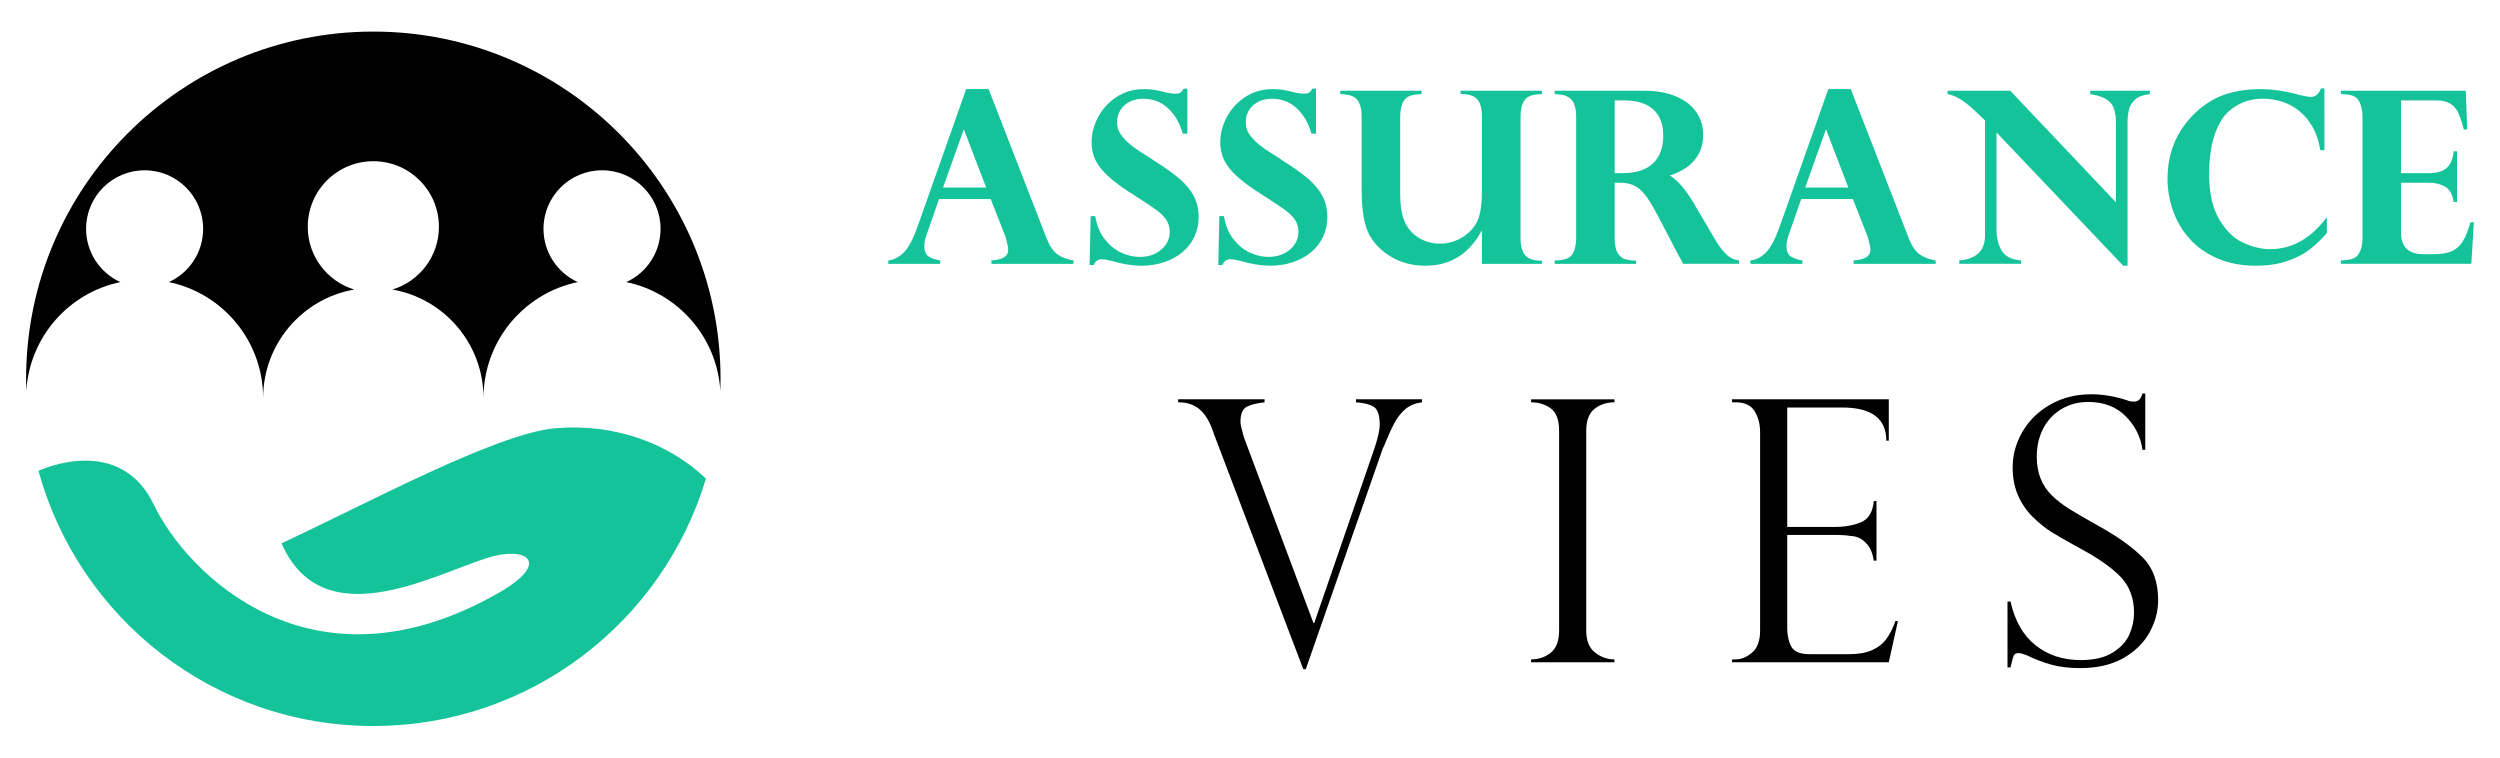 <?xml version="1.0" encoding="utf-8"?>
<!-- Generator: Adobe Illustrator 16.0.0, SVG Export Plug-In . SVG Version: 6.00 Build 0)  -->
<!DOCTYPE svg PUBLIC "-//W3C//DTD SVG 1.1//EN" "http://www.w3.org/Graphics/SVG/1.1/DTD/svg11.dtd">
<svg version="1.1" id="Calque_1" xmlns="http://www.w3.org/2000/svg" xmlns:xlink="http://www.w3.org/1999/xlink" x="0px" y="0px"
	 width="198px" height="60px" viewBox="0 0 198 60" enable-background="new 0 0 198 60" xml:space="preserve">
<g>
	<g>
		<g>
			<path fill="#15C39A" d="M78.298,7.057l4.607,11.856c0.248,0.609,0.54,1.025,0.874,1.252c0.335,0.228,0.748,0.381,1.238,0.461
				v0.27h-6.496v-0.27c0.888-0.05,1.332-0.329,1.332-0.837c0-0.081-0.014-0.194-0.042-0.34c-0.028-0.146-0.065-0.302-0.112-0.466
				c-0.047-0.164-0.076-0.265-0.088-0.303l-1.145-2.913h-4.095l-0.977,2.803c-0.124,0.334-0.186,0.638-0.186,0.911
				c0,0.422,0.124,0.706,0.371,0.853c0.248,0.145,0.543,0.242,0.885,0.292v0.27H70.35v-0.27c0.429-0.043,0.829-0.243,1.202-0.601
				c0.371-0.356,0.731-1.013,1.079-1.969l3.89-11H78.298z M74.688,14.855h3.416l-1.769-4.615L74.688,14.855z"/>
			<path fill="#15C39A" d="M94.039,10.584h-0.364c-0.248-0.856-0.642-1.531-1.182-2.024c-0.539-0.492-1.194-0.74-1.964-0.74
				c-0.378,0-0.724,0.076-1.038,0.229c-0.313,0.152-0.561,0.37-0.743,0.651c-0.184,0.282-0.275,0.606-0.275,0.972
				c0,0.212,0.035,0.421,0.106,0.625c0.072,0.204,0.244,0.456,0.518,0.753c0.272,0.299,0.688,0.627,1.246,0.986
				c0.627,0.392,1.009,0.64,1.146,0.745c0.781,0.491,1.421,0.946,1.917,1.367c0.496,0.424,0.875,0.879,1.136,1.37
				c0.261,0.488,0.391,1.045,0.391,1.665c0,0.57-0.109,1.091-0.331,1.559c-0.22,0.469-0.533,0.875-0.939,1.22s-0.89,0.611-1.451,0.8
				c-0.563,0.189-1.171,0.284-1.829,0.284c-0.676,0-1.458-0.127-2.346-0.382c-0.099-0.024-0.225-0.053-0.376-0.084
				c-0.153-0.03-0.288-0.046-0.406-0.046c-0.291,0-0.502,0.152-0.633,0.455h-0.325l0.084-3.871h0.363
				c0.118,0.732,0.37,1.344,0.758,1.833c0.389,0.491,0.826,0.847,1.317,1.066c0.489,0.22,0.972,0.33,1.441,0.33
				c0.69,0,1.258-0.192,1.709-0.577c0.449-0.384,0.674-0.854,0.674-1.404c0-0.373-0.095-0.697-0.283-0.974
				c-0.189-0.276-0.473-0.549-0.852-0.818c-0.378-0.27-1.092-0.74-2.141-1.41c-0.552-0.359-1.022-0.707-1.41-1.042
				c-0.389-0.336-0.69-0.656-0.907-0.963c-0.217-0.309-0.37-0.615-0.461-0.922c-0.09-0.308-0.135-0.635-0.135-0.981
				c0-0.671,0.171-1.332,0.517-1.982c0.345-0.652,0.834-1.184,1.466-1.597c0.633-0.412,1.356-0.619,2.168-0.619
				c0.38,0,0.742,0.038,1.089,0.112c0.094,0.013,0.218,0.039,0.373,0.079s0.285,0.072,0.391,0.098
				c0.272,0.05,0.479,0.074,0.614,0.074c0.211,0,0.358-0.034,0.442-0.103c0.083-0.067,0.162-0.168,0.236-0.298h0.29V10.584z"/>
			<path fill="#15C39A" d="M104.23,10.584h-0.363c-0.248-0.856-0.642-1.531-1.182-2.024c-0.539-0.492-1.195-0.74-1.964-0.74
				c-0.378,0-0.724,0.076-1.038,0.229C99.37,8.2,99.123,8.418,98.94,8.699c-0.184,0.282-0.275,0.606-0.275,0.972
				c0,0.212,0.035,0.421,0.106,0.625s0.244,0.456,0.517,0.753c0.272,0.299,0.689,0.627,1.247,0.986
				c0.627,0.392,1.009,0.64,1.146,0.745c0.781,0.491,1.421,0.946,1.917,1.367c0.496,0.424,0.875,0.879,1.136,1.37
				c0.26,0.488,0.391,1.045,0.391,1.665c0,0.57-0.11,1.091-0.331,1.559c-0.22,0.469-0.533,0.875-0.939,1.22s-0.891,0.611-1.451,0.8
				c-0.563,0.189-1.171,0.284-1.829,0.284c-0.677,0-1.458-0.127-2.346-0.382c-0.099-0.024-0.225-0.053-0.378-0.084
				c-0.151-0.03-0.286-0.046-0.404-0.046c-0.291,0-0.502,0.152-0.633,0.455h-0.325l0.084-3.871h0.363
				c0.118,0.732,0.37,1.344,0.758,1.833c0.389,0.491,0.826,0.847,1.317,1.066c0.489,0.22,0.972,0.33,1.441,0.33
				c0.69,0,1.258-0.192,1.709-0.577c0.449-0.384,0.674-0.854,0.674-1.404c0-0.373-0.095-0.697-0.283-0.974
				c-0.189-0.276-0.474-0.549-0.852-0.818s-1.092-0.74-2.142-1.41c-0.551-0.359-1.021-0.707-1.409-1.042
				c-0.389-0.336-0.69-0.656-0.907-0.963c-0.217-0.309-0.37-0.615-0.461-0.922c-0.09-0.308-0.135-0.635-0.135-0.981
				c0-0.671,0.171-1.332,0.517-1.982c0.345-0.652,0.834-1.184,1.466-1.597c0.633-0.412,1.356-0.619,2.168-0.619
				c0.379,0,0.741,0.038,1.089,0.112c0.094,0.013,0.218,0.039,0.372,0.079c0.156,0.04,0.286,0.072,0.392,0.098
				c0.272,0.05,0.479,0.074,0.614,0.074c0.211,0,0.358-0.034,0.442-0.103c0.083-0.067,0.162-0.168,0.236-0.298h0.289V10.584z"/>
			<path fill="#15C39A" d="M117.374,20.896V18.3h-0.037c-0.999,1.829-2.485,2.745-4.458,2.745c-0.999,0-1.895-0.233-2.685-0.698
				c-0.791-0.465-1.376-1.057-1.755-1.776c-0.397-0.746-0.596-1.934-0.596-3.566V9.235c0-0.584-0.116-1.025-0.349-1.327
				c-0.232-0.301-0.682-0.451-1.345-0.451v-0.27h6.44v0.27c-0.708,0-1.166,0.161-1.377,0.483c-0.213,0.323-0.317,0.755-0.317,1.295
				v6.114c0,0.899,0.108,1.609,0.326,2.131c0.155,0.379,0.373,0.704,0.656,0.978c0.281,0.272,0.61,0.48,0.986,0.623
				c0.375,0.143,0.768,0.215,1.177,0.215c0.428,0,0.837-0.077,1.229-0.229c0.392-0.152,0.743-0.371,1.058-0.656
				c0.313-0.285,0.55-0.608,0.711-0.968c0.224-0.533,0.335-1.365,0.335-2.495V9.235c0-0.652-0.131-1.114-0.392-1.388
				c-0.261-0.272-0.693-0.409-1.303-0.409V7.188h6.44v0.27c-0.7,0-1.158,0.158-1.372,0.475c-0.215,0.316-0.321,0.75-0.321,1.304
				v9.622c0,0.609,0.121,1.059,0.363,1.35c0.241,0.293,0.686,0.438,1.33,0.438v0.25H117.374z"/>
			<path fill="#15C39A" d="M128.321,14.474h-0.438v4.384c0,0.522,0.077,0.911,0.232,1.168c0.155,0.258,0.344,0.422,0.568,0.494
				c0.223,0.071,0.52,0.112,0.894,0.126v0.25h-6.441v-0.27c0.72,0,1.183-0.16,1.387-0.483c0.205-0.323,0.308-0.751,0.308-1.285
				V9.253c0-0.657-0.134-1.121-0.401-1.392c-0.267-0.27-0.696-0.404-1.293-0.404v-0.27h7.111c0.936,0,1.759,0.146,2.466,0.437
				s1.247,0.705,1.619,1.237c0.373,0.534,0.559,1.146,0.559,1.834c0,0.56-0.118,1.056-0.354,1.489
				c-0.235,0.435-0.553,0.791-0.953,1.07s-0.846,0.493-1.336,0.643c0.639,0.404,1.259,1.116,1.862,2.14l1.638,2.783
				c0.278,0.479,0.536,0.849,0.771,1.112c0.236,0.264,0.444,0.438,0.624,0.522c0.18,0.082,0.375,0.141,0.586,0.171v0.27h-4.42
				c-0.429-0.775-0.758-1.393-0.986-1.852c-0.733-1.434-1.266-2.429-1.601-2.987c-0.336-0.559-0.682-0.963-1.038-1.21
				C129.327,14.599,128.873,14.474,128.321,14.474z M128.629,7.949h-0.745v5.762h0.623c1.068,0,1.87-0.255,2.41-0.769
				c0.539-0.511,0.811-1.247,0.811-2.21c0-0.595-0.116-1.099-0.35-1.512c-0.232-0.413-0.58-0.728-1.042-0.945
				C129.873,8.06,129.305,7.949,128.629,7.949z"/>
			<path fill="#15C39A" d="M146.582,7.057l4.608,11.856c0.247,0.609,0.539,1.025,0.874,1.252c0.335,0.228,0.747,0.381,1.238,0.461
				v0.27h-6.497v-0.27c0.888-0.05,1.332-0.329,1.332-0.837c0-0.081-0.014-0.194-0.042-0.34s-0.065-0.302-0.112-0.466
				c-0.048-0.164-0.076-0.265-0.089-0.303l-1.145-2.913h-4.095l-0.978,2.803c-0.124,0.334-0.186,0.638-0.186,0.911
				c0,0.422,0.124,0.706,0.372,0.853c0.248,0.145,0.542,0.242,0.884,0.292v0.27h-4.114v-0.27c0.43-0.043,0.829-0.243,1.202-0.601
				c0.371-0.356,0.73-1.013,1.079-1.969l3.89-11H146.582z M142.972,14.855h3.416l-1.77-4.615L142.972,14.855z"/>
			<path fill="#15C39A" d="M159.214,7.188l8.367,8.832V9.746c0-0.825-0.167-1.388-0.504-1.688c-0.334-0.303-0.846-0.503-1.534-0.602
				v-0.27h4.728v0.27c-0.521,0.056-0.91,0.197-1.163,0.424c-0.255,0.227-0.419,0.492-0.493,0.795
				c-0.074,0.304-0.112,0.661-0.112,1.07v11.299h-0.345l-10.033-10.554v7.714c0,0.646,0.139,1.197,0.415,1.653
				s0.787,0.712,1.53,0.768v0.27h-4.895v-0.27c1.371-0.111,2.051-0.785,2.039-2.02V9.532c-0.038-0.024-0.088-0.067-0.149-0.131
				c-0.057-0.056-0.149-0.145-0.28-0.27c-0.13-0.124-0.247-0.236-0.354-0.335c-0.831-0.801-1.56-1.247-2.187-1.34v-0.27H159.214z"/>
			<path fill="#15C39A" d="M184.093,11.896h-0.325c-0.101-0.663-0.29-1.253-0.573-1.767c-0.282-0.516-0.624-0.941-1.023-1.281
				c-0.399-0.337-0.85-0.593-1.35-0.767c-0.5-0.175-1.027-0.262-1.587-0.262c-0.745,0-1.4,0.158-1.969,0.476
				c-0.566,0.316-1.003,0.71-1.307,1.182c-0.366,0.596-0.624,1.255-0.773,1.978c-0.148,0.724-0.223,1.493-0.223,2.313
				c0,1.489,0.261,2.68,0.781,3.573c0.521,0.893,1.15,1.516,1.885,1.866c0.735,0.351,1.46,0.525,2.174,0.525
				c1.724,0,3.22-0.844,4.485-2.532v1.258c-0.416,0.483-0.863,0.912-1.34,1.284c-0.479,0.372-1.073,0.683-1.787,0.93
				c-0.714,0.249-1.549,0.373-2.503,0.373c-1.131,0-2.137-0.191-3.021-0.572c-0.885-0.383-1.618-0.895-2.202-1.54
				c-0.582-0.646-1.023-1.384-1.32-2.216c-0.298-0.831-0.446-1.688-0.446-2.569c0-0.756,0.096-1.46,0.288-2.112
				c0.191-0.65,0.452-1.229,0.781-1.735s0.719-0.975,1.173-1.41c0.776-0.707,1.582-1.188,2.419-1.446
				c0.838-0.258,1.741-0.387,2.709-0.387c0.956,0,1.998,0.159,3.127,0.475c0.396,0.093,0.689,0.14,0.875,0.14
				c0.341,0,0.602-0.224,0.782-0.671h0.27V11.896z"/>
			<path fill="#15C39A" d="M195.29,7.188l0.112,3.071h-0.27c-0.125-0.516-0.264-0.939-0.415-1.276
				c-0.152-0.334-0.367-0.59-0.646-0.767s-0.66-0.267-1.146-0.267h-2.764v5.762h2.206c0.658,0,1.137-0.146,1.438-0.437
				c0.302-0.293,0.477-0.723,0.526-1.295h0.27V16h-0.27c-0.093-0.607-0.319-1.014-0.68-1.219c-0.359-0.204-0.789-0.308-1.284-0.308
				h-2.206v3.947c0,1.142,0.589,1.711,1.77,1.711h0.836c0.565,0,1.025-0.073,1.383-0.223c0.356-0.148,0.651-0.404,0.885-0.769
				c0.232-0.362,0.441-0.875,0.628-1.539h0.27l-0.205,3.294h-10.331v-0.27c0.721,0,1.186-0.162,1.396-0.489
				c0.212-0.325,0.316-0.751,0.316-1.279V9.253c0-0.503-0.096-0.927-0.288-1.275c-0.192-0.347-0.636-0.521-1.331-0.521h-0.094v-0.27
				H195.29z"/>
		</g>
		<g>
			<path d="M112.622,31.624v0.239c-0.528,0.067-0.966,0.246-1.314,0.537c-0.35,0.294-0.646,0.672-0.891,1.139
				c-0.244,0.467-0.524,1.087-0.834,1.859c-0.047,0.047-0.095,0.16-0.142,0.34L103.418,53h-0.197l-7.097-18.677
				c0-0.037-0.019-0.094-0.057-0.169c-0.274-0.801-0.635-1.385-1.081-1.754c-0.449-0.367-1.007-0.546-1.677-0.537v-0.239h6.844
				v0.239c-0.575,0.058-1.037,0.17-1.387,0.34c-0.349,0.17-0.522,0.575-0.522,1.216c0,0.171,0.075,0.52,0.226,1.046
				c0.02,0.047,0.036,0.098,0.05,0.149c0.015,0.052,0.026,0.092,0.035,0.12l5.473,14.618h0.056l4.694-13.614
				c0.329-0.934,0.495-1.636,0.495-2.106c0-0.745-0.159-1.217-0.475-1.415c-0.315-0.197-0.784-0.315-1.406-0.354v-0.239H112.622z"/>
			<path d="M127.864,31.624v0.239c-0.623,0-1.15,0.175-1.585,0.523c-0.433,0.35-0.649,0.929-0.649,1.739v15.807
				c0,0.801,0.23,1.384,0.692,1.746c0.462,0.363,0.976,0.545,1.542,0.545v0.226h-6.604v-0.226c0.604,0,1.124-0.177,1.563-0.531
				c0.438-0.354,0.658-0.94,0.658-1.76V34.126c0-0.866-0.221-1.461-0.658-1.781c-0.438-0.32-0.959-0.481-1.563-0.481v-0.239H127.864
				z"/>
			<path d="M137.181,31.863v-0.239h12.412v3.279h-0.197c0-1.753-1.168-2.629-3.507-2.629h-4.34v9.457h3.817
				c0.754,0,1.428-0.122,2.021-0.367c0.594-0.244,0.934-0.806,1.019-1.682h0.212v4.722h-0.212c-0.085-0.536-0.246-0.949-0.481-1.237
				c-0.235-0.286-0.469-0.479-0.699-0.573c-0.231-0.094-0.437-0.141-0.615-0.141c-0.34-0.057-0.693-0.085-1.061-0.085h-4.001v7.395
				c0,0.556,0.106,1.036,0.318,1.442c0.212,0.405,0.704,0.607,1.478,0.607h3.096c0.745,0,1.356-0.108,1.838-0.325
				c0.481-0.216,0.86-0.518,1.138-0.905c0.278-0.385,0.512-0.853,0.701-1.398h0.197l-0.722,3.266h-12.412v-0.226h0.282
				c0.443,0,0.877-0.179,1.301-0.538c0.425-0.357,0.636-0.942,0.636-1.753V34.238c0-0.64-0.144-1.195-0.43-1.667
				c-0.289-0.472-0.791-0.708-1.507-0.708H137.181z"/>
			<path d="M169.909,35.624h-0.227c-0.131-1.007-0.572-1.891-1.322-2.65c-0.749-0.759-1.736-1.138-2.961-1.138
				c-0.802,0-1.514,0.188-2.135,0.564c-0.622,0.378-1.104,0.891-1.442,1.542c-0.339,0.649-0.509,1.395-0.509,2.233
				c0,0.651,0.101,1.229,0.304,1.732c0.202,0.504,0.502,0.949,0.898,1.336c0.396,0.386,0.862,0.747,1.399,1.081
				s1.262,0.757,2.176,1.266c1.527,0.839,2.716,1.675,3.564,2.51c0.849,0.834,1.271,1.978,1.271,3.428
				c0,0.887-0.229,1.742-0.686,2.566c-0.457,0.825-1.147,1.501-2.071,2.03c-0.924,0.526-2.068,0.79-3.436,0.79
				c-0.857,0-1.617-0.092-2.275-0.275c-0.66-0.184-1.33-0.44-2.008-0.771c-0.283-0.094-0.477-0.142-0.58-0.142
				c-0.197,0-0.327,0.07-0.389,0.212c-0.062,0.143-0.144,0.448-0.247,0.919h-0.24v-5.217h0.24c0.339,1.527,0.999,2.682,1.979,3.465
				c0.98,0.781,2.173,1.173,3.578,1.173c1.055,0,1.901-0.197,2.536-0.594c0.637-0.396,1.078-0.877,1.322-1.441
				c0.246-0.566,0.368-1.132,0.368-1.697c0-1.169-0.355-2.123-1.067-2.863c-0.712-0.739-1.794-1.495-3.244-2.269
				c-1-0.547-1.739-0.971-2.22-1.272c-0.481-0.301-0.969-0.693-1.464-1.174c-0.494-0.481-0.889-1.048-1.181-1.704
				c-0.292-0.654-0.438-1.405-0.438-2.254c0-0.98,0.258-1.919,0.776-2.814s1.255-1.612,2.206-2.156
				c0.952-0.542,2.031-0.813,3.238-0.813c0.913,0,1.852,0.155,2.813,0.468c0.15,0.074,0.354,0.112,0.607,0.112
				c0.311,0,0.523-0.211,0.636-0.637h0.227V35.624z"/>
		</g>
	</g>
	<g>
		<g>
			<g>
				<path d="M57.067,30c0,0.317-0.006,0.637-0.017,0.95c-0.26-4.266-3.369-7.762-7.448-8.609c1.6-0.727,2.714-2.344,2.714-4.218
					c0-2.561-2.075-4.636-4.636-4.636c-2.561,0-4.636,2.075-4.636,4.636c0,1.874,1.114,3.491,2.714,4.218
					c-4.263,0.885-7.465,4.66-7.465,9.186c0-4.305-3.115-7.88-7.213-8.596c2.131-0.646,3.683-2.625,3.683-4.969
					c0-2.869-2.326-5.195-5.195-5.195s-5.195,2.326-5.195,5.195c0,2.344,1.552,4.322,3.683,4.969
					c-4.102,0.716-7.216,4.291-7.216,8.596c0-4.525-3.203-8.301-7.465-9.186c1.6-0.727,2.713-2.344,2.713-4.218
					c0-2.561-2.075-4.636-4.636-4.636c-2.558,0-4.635,2.075-4.635,4.636c0,1.874,1.113,3.491,2.716,4.218
					c-4.082,0.845-7.188,4.341-7.448,8.609C2.073,30.637,2.067,30.317,2.067,30c0-15.187,12.31-27.499,27.5-27.499
					C44.754,2.501,57.067,14.813,57.067,30z"/>
				<path fill="#15C39A" d="M55.911,37.906C52.516,49.241,42.007,57.5,29.567,57.5c-12.666,0-23.328-8.562-26.522-20.213
					c0.167-0.076,6.445-2.962,9.141,2.688c2.569,5.376,12.432,15.498,27.328,6.968c4.203-2.408,2.199-3.766-0.995-2.736
					c-4.412,1.422-12.982,6.198-16.227-1.176c6.49-3.011,16.996-8.695,21.646-9.11C48.751,33.491,53.07,35.182,55.911,37.906z"/>
			</g>
		</g>
	</g>
</g>
</svg>
